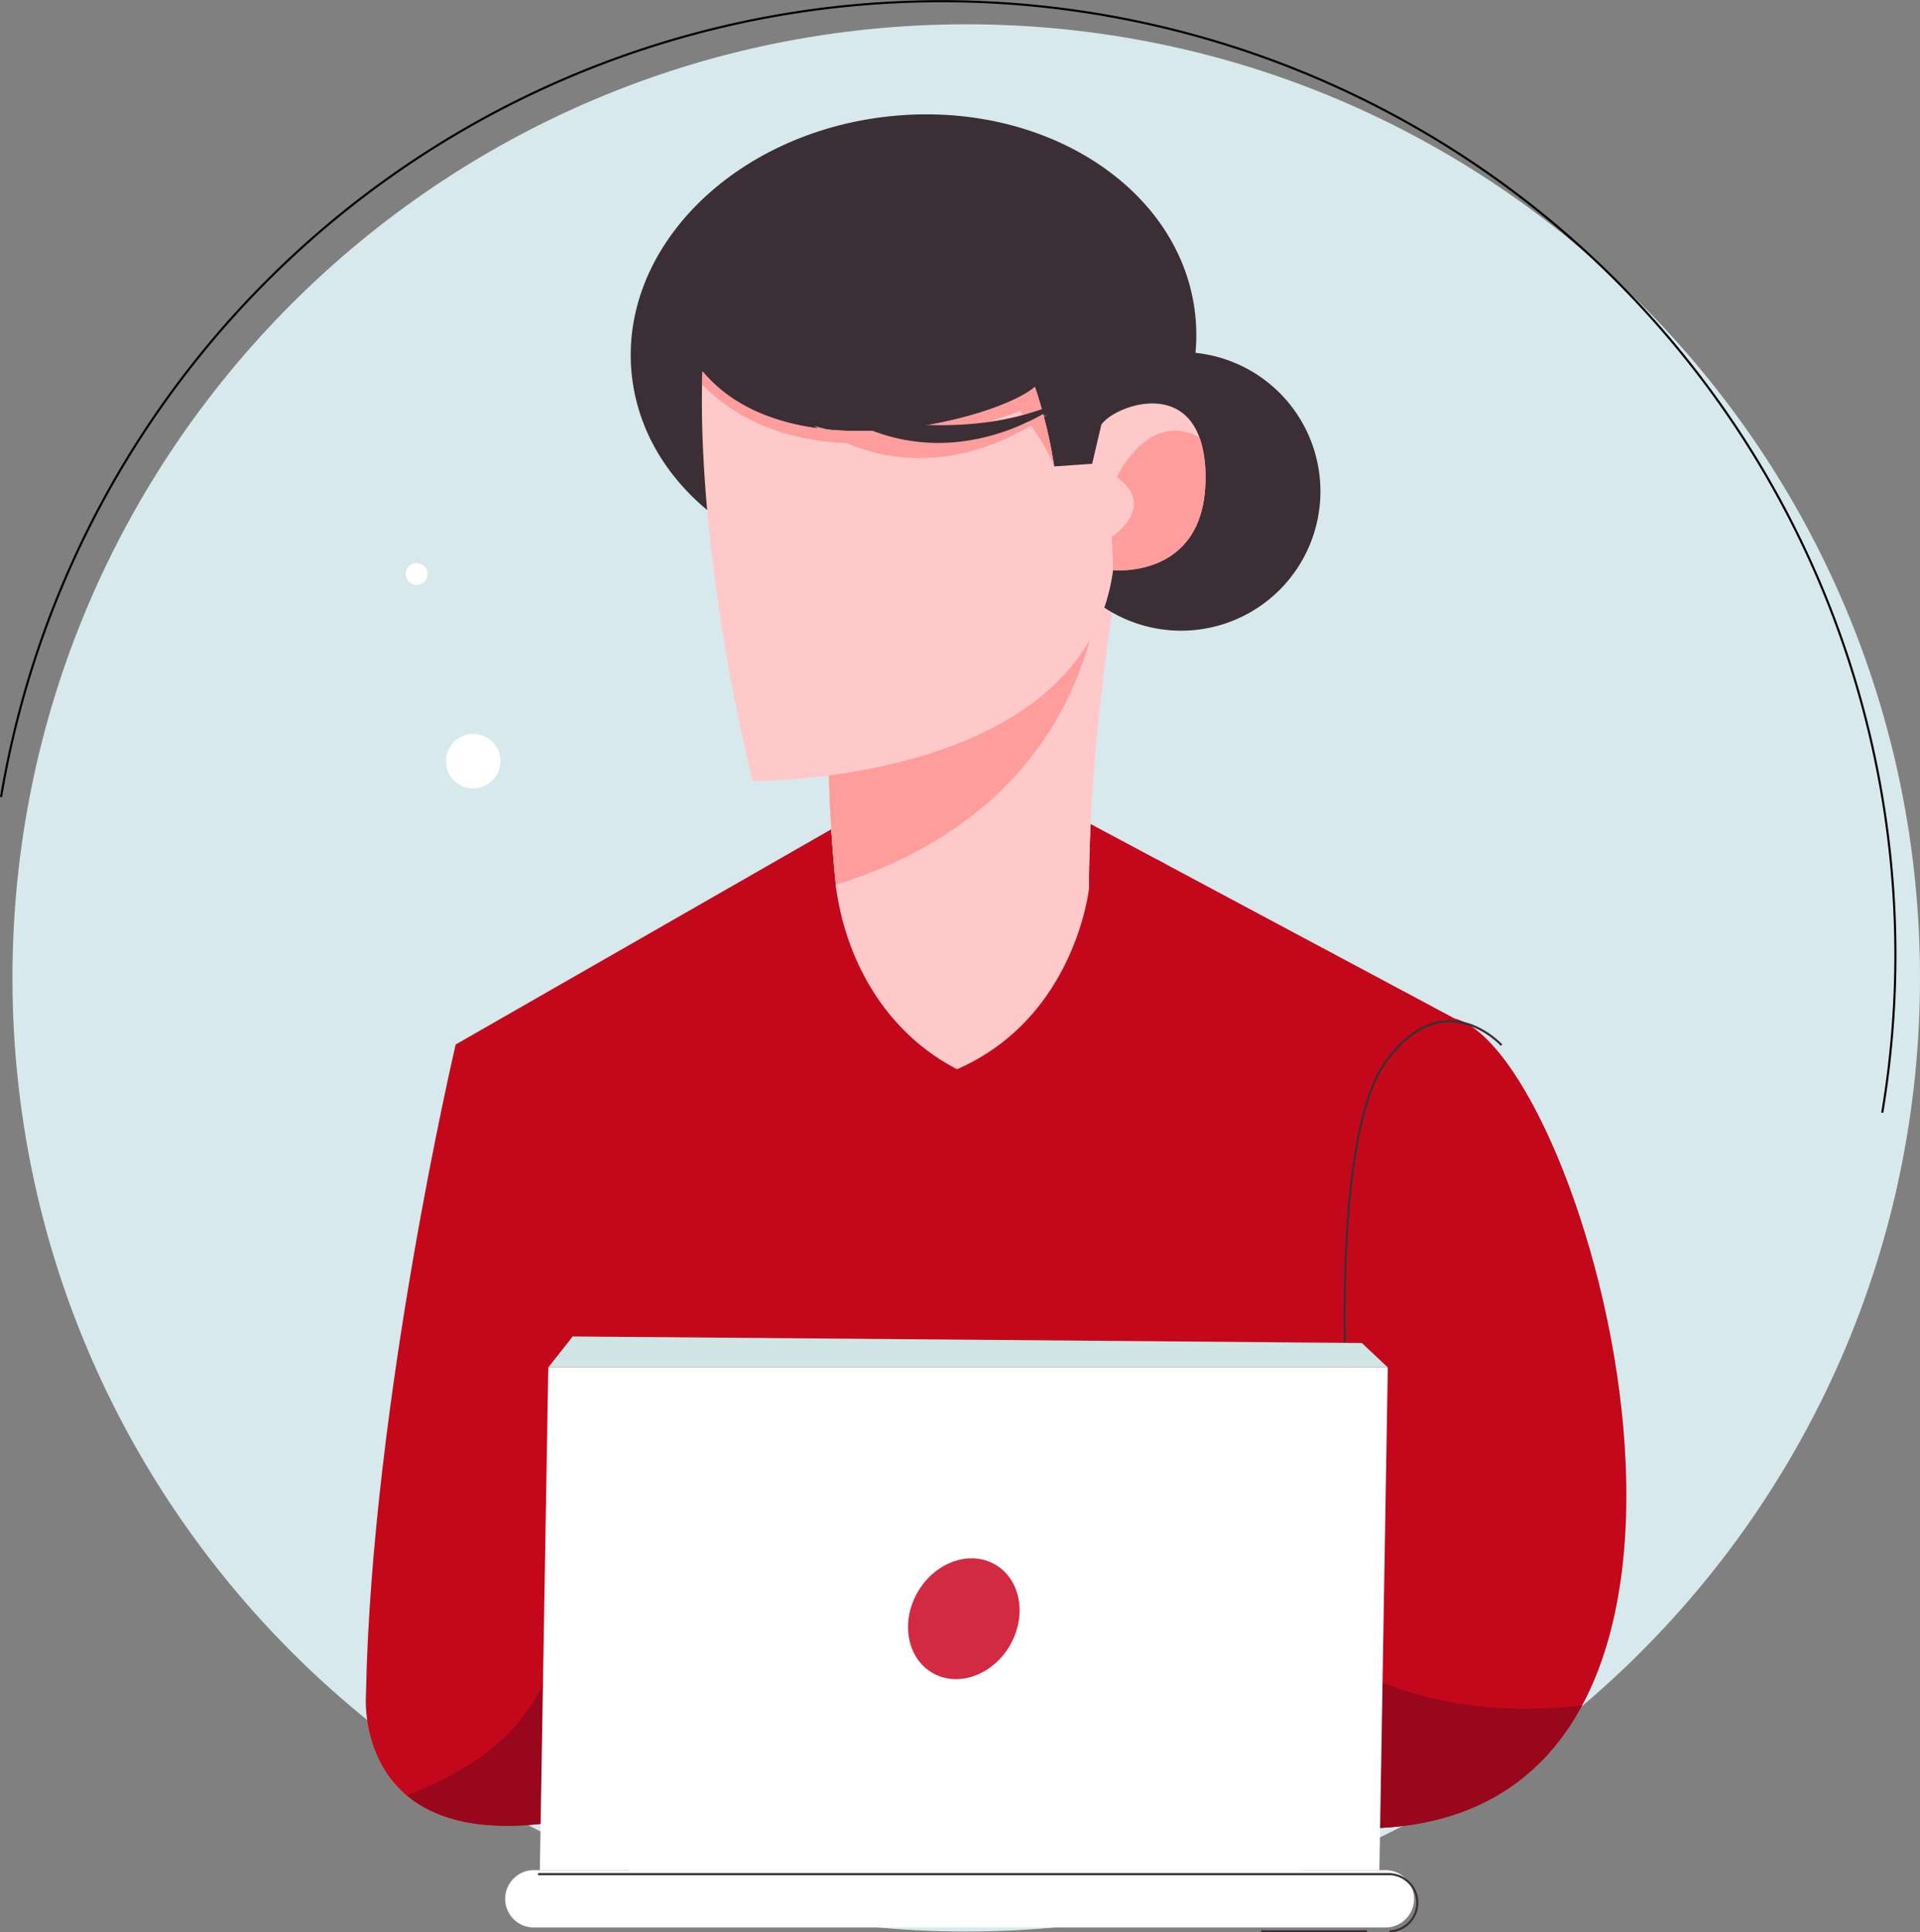 <svg xmlns="http://www.w3.org/2000/svg" viewBox="0 0 736.33 741.18"><rect x="0" y="0" width="736.33" height="741.18" fill="#808080" stroke="none"/><title>bg-contato</title><g id="Camada_2" data-name="Camada 2"><g id="Layer_1" data-name="Layer 1"><path d="M370.56,9.32c202,0,365.77,163.76,365.77,365.77S572.57,740.86,370.56,740.86,4.78,577.1,4.78,375.09,168.55,9.32,370.56,9.32" fill="#d8e9ed" fill-rule="evenodd"/><path d="M0,305.65A366.17,366.17,0,0,1,421.68,5.1h0A366.17,366.17,0,0,1,722.26,426.82l-.39-.06h-.41v-.07A365.38,365.38,0,0,0,421.61,5.91h0A365.37,365.37,0,0,0,.8,305.78Z" fill-rule="evenodd"/><path d="M446.65,331.23l-3-1.59c-4.19,23.62-18.95,70.95-70.78,97.65,0,0,74.22-26.21,73.75-96.06" fill="#d61a78" fill-rule="evenodd"/><path d="M174.76,400.63S142.5,537.9,140.35,649.78c0,0-5.12,57.68,67,49.8,16,.72,24.21-16.85,27.56-43.63H504.24l25,45.19c160-8.07,79.41-297.36,28.48-310.55L418.27,316.07c-.42,8.55-.65,16.87-.65,24.77,0,0-27.53,29.33-96.93,0h0v-.23c-.77-7.56-1.4-15.05-1.88-22.54Z" fill="#c4081b" fill-rule="evenodd"/><path d="M156,688.66c9.82,8.24,25.68,13.72,51.32,10.92,16,.72,24.2-16.85,27.55-43.63H504.24l25,45.19c38.52-1.94,63.06-20.2,77.46-47C513,665,474.87,602.93,474.87,602.93l-255.18-.86c-5.38,51.09-25.11,71.18-63.67,86.59" fill="#99071c" fill-rule="evenodd"/><path d="M575.56,401.16c-.06-.07-21.9-24-43.84,6.42-22.14,30.72-14.29,140.71-14.27,141l-.8.06c0-.32-7.91-110.6,14.41-141.55,22.53-31.25,45-6.57,45.1-6.5Z" fill="#3b2f35" fill-rule="evenodd"/><path d="M429.11,217.89c-6.1,36.89-11.49,84.74-11.49,123,0,0-5.22,49.4-50.57,69.22-27.17-14-42.42-41.22-46.36-69.22a569.53,569.53,0,0,1-3.06-56.94c38.89-2.2,95.64-14.54,108.42-66.43a27.32,27.32,0,0,0,3.06.42" fill="#ffc9c9" fill-rule="evenodd"/><path d="M320.53,339.35c-1.87-18.57-2.83-36.73-2.9-55.45,35.14-2,84.86-12.26,103.55-52.49h0c-12.61,70.17-66.49,97.52-100.65,107.93" fill="#ff9c9c" fill-rule="evenodd"/><path d="M447.3,135.35a53.43,53.43,0,1,1-47.47,58.79,53.43,53.43,0,0,1,47.47-58.79" fill="#3b2f35" fill-rule="evenodd"/><path d="M341,44.62c59.67-6.36,112.23,27.76,117.39,76.2s-39,92.88-98.7,99.24S247.45,192.3,242.29,143.85,281.31,51,341,44.62" fill="#3b2f35" fill-rule="evenodd"/><path d="M269.43,142.41s-3.93,61.13,19.15,157.13c0,0,127.09,1.47,138.3-80.87,0,0,35.95,3.75,35.43-36.23s-35-27.1-39.95-19.54l-3.51,15-14.56,1a183.07,183.07,0,0,0-7.4-30.53c-14.18,12.51-94.47,33.64-127.46-5.94" fill="#ffc9c9" fill-rule="evenodd"/><path d="M269.43,142.41s-.1,1.7-.18,5c9.11,9.51,26.23,21.4,55.46,22.54,31.29,13.29,58.88.43,70.66-6.79,3,4.34,7,10.48,8.92,15.74a184.9,184.9,0,0,0-3.94-19c.72-.54,1.1-.85,1.1-.85l-1.18.55c-.94-3.57-2.06-7.38-3.38-11.18-9.1,8-45.47,19.62-79.07,16.4-3.57-.83-5.59-1.46-5.59-1.46.53.35,1.07.67,1.6,1-17.25-2.29-33.43-8.73-44.4-21.88m78,26.36a207.91,207.91,0,0,0,43.79-11.22s1.39,1.74,3.3,4.41c-16,6.13-32.83,7.41-47.09,6.81" fill="#ff9c9c" fill-rule="evenodd"/><path d="M426.88,218.67s35.95,3.75,35.43-36.23A44.34,44.34,0,0,0,460,167.73C440.22,157.19,428.28,183,428.28,183c15.81,11.3-1.89,22.92-1.89,22.92Z" fill="#ff9c9c" fill-rule="evenodd"/><path d="M319.36,157.48s49.09,15.15,89.23-4.31c0,0-42.34,34.57-89.23,4.31" fill="#3b2f35" fill-rule="evenodd"/><polygon points="210.27 524.49 532.23 524.49 529 717.32 207.03 717.32 210.27 524.49" fill="#fff" fill-rule="evenodd"/><path d="M204.73,717.32H531.31a11,11,0,0,1,11,11h0a11,11,0,0,1-11,11H204.73a11,11,0,0,1-11-11h0a11,11,0,0,1,11-11" fill="#fff" fill-rule="evenodd"/><polygon points="210.27 524.49 219.64 512.61 522.27 515.12 532.23 524.49 210.27 524.49" fill="#cfe6e4" fill-rule="evenodd"/><path d="M381.64,600.1c9.78,5.64,12.33,19.53,5.69,31s-19.93,16.22-29.71,10.58-12.32-19.53-5.69-31,19.94-16.23,29.71-10.58" fill="#d32a43" fill-rule="evenodd"/><path d="M206.34,718.45H532.92a11.37,11.37,0,0,1,0,22.73v-.81a10.56,10.56,0,0,0,0-21.11H206.34Zm317.87,21.92H483.69v.81h40.52Z" fill="#3b2f35" fill-rule="evenodd"/><path d="M181.48,302.38A10.44,10.44,0,1,0,171.05,292a10.45,10.45,0,0,0,10.43,10.43" fill="#fff" fill-rule="evenodd"/><path d="M159.78,224.35a4.18,4.18,0,1,0-4.17-4.17,4.19,4.19,0,0,0,4.17,4.17" fill="#fff" fill-rule="evenodd"/></g></g></svg>